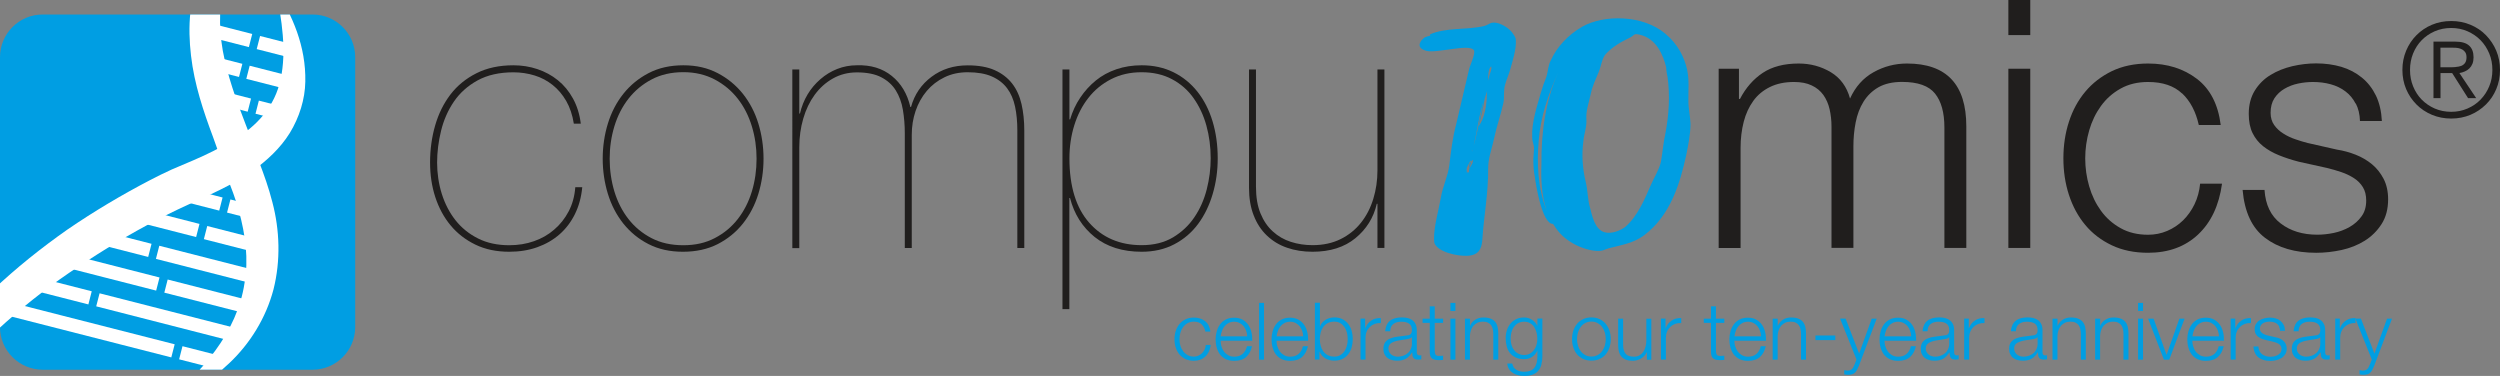 <?xml version="1.0" encoding="UTF-8"?>
<svg id="Ebene_2" data-name="Ebene 2" xmlns="http://www.w3.org/2000/svg" xmlns:xlink="http://www.w3.org/1999/xlink" viewBox="0 0 341.21 51.31">
  <rect x="0" y="0" width="341.21" height="51.31" fill="#808080" stroke="none"/>
  <defs>
    <style>
      .cls-1 {
        fill: none;
      }

      .cls-2 {
        clip-path: url(#clippath);
      }

      .cls-3 {
        fill: #fff;
      }

      .cls-4 {
        fill: #009ee2;
      }

      .cls-5 {
        fill: #009ee3;
      }

      .cls-6 {
        fill: #201e1d;
      }
    </style>
    <clipPath id="clippath">
      <rect class="cls-1" y="1.98" width="48.47" height="48.47"/>
    </clipPath>
  </defs>
  <g id="Layer_1" data-name="Layer 1">
    <g id="_10_jahre_computomics_original" data-name="10_jahre_computomics_original">
      <g>
        <g>
          <path class="cls-6" d="M78.47,29.22c-.54,1.09-1.24,2.01-2.11,2.77s-1.88,1.34-3.03,1.75-2.42,.62-3.82,.62c-1.74,0-3.28-.32-4.62-.97-1.34-.65-2.47-1.52-3.39-2.63-.92-1.11-1.61-2.39-2.09-3.86s-.71-3.04-.71-4.72c0-1.77,.23-3.45,.69-5.05,.46-1.59,1.15-3,2.08-4.22,.93-1.22,2.12-2.19,3.55-2.91,1.44-.73,3.12-1.09,5.05-1.09,1.14,0,2.23,.17,3.27,.52,1.04,.35,1.97,.85,2.8,1.52,.82,.66,1.51,1.49,2.06,2.49,.55,1,.91,2.14,1.07,3.44h-.95c-.19-1.2-.54-2.23-1.04-3.1-.5-.87-1.12-1.6-1.85-2.18-.73-.58-1.55-1.02-2.46-1.3-.92-.28-1.88-.43-2.89-.43-1.93,0-3.56,.37-4.91,1.11-1.34,.74-2.42,1.71-3.22,2.89-.81,1.19-1.39,2.51-1.75,3.98s-.54,2.92-.54,4.34,.21,2.91,.64,4.27c.43,1.36,1.05,2.56,1.87,3.6,.82,1.04,1.85,1.87,3.08,2.49,1.23,.62,2.65,.92,4.26,.92,1.2,0,2.32-.18,3.37-.55,1.04-.36,1.97-.89,2.77-1.59,.81-.69,1.46-1.52,1.97-2.49,.5-.96,.81-2.06,.9-3.29h.95c-.13,1.36-.46,2.58-1,3.67Z"/>
          <path class="cls-6" d="M82.97,16.85c.47-1.53,1.18-2.88,2.11-4.05,.93-1.17,2.08-2.11,3.44-2.82s2.94-1.07,4.74-1.07,3.33,.36,4.69,1.07c1.36,.71,2.5,1.65,3.44,2.82,.93,1.17,1.64,2.52,2.11,4.05,.47,1.53,.71,3.14,.71,4.81s-.24,3.28-.71,4.81c-.47,1.53-1.18,2.88-2.11,4.05s-2.08,2.1-3.44,2.8c-1.36,.69-2.94,1.04-4.74,1.04s-3.33-.35-4.69-1.04c-1.36-.69-2.5-1.63-3.44-2.8-.93-1.17-1.64-2.52-2.11-4.05-.47-1.53-.71-3.14-.71-4.81s.24-3.28,.71-4.81Zm.88,9.27c.43,1.42,1.07,2.68,1.92,3.77,.85,1.09,1.9,1.96,3.15,2.61,1.25,.65,2.69,.97,4.34,.97s3.04-.32,4.29-.97c1.25-.65,2.3-1.52,3.15-2.61,.85-1.09,1.49-2.35,1.92-3.77,.43-1.42,.64-2.91,.64-4.46s-.21-2.99-.64-4.41c-.43-1.42-1.07-2.68-1.92-3.77-.85-1.09-1.9-1.97-3.15-2.63s-2.68-1-4.29-1-3.09,.33-4.34,1c-1.25,.66-2.3,1.54-3.15,2.63-.85,1.09-1.49,2.35-1.92,3.77s-.64,2.89-.64,4.41,.21,3.03,.64,4.46Z"/>
          <path class="cls-6" d="M109.09,9.48v6.02h.09c.22-.95,.57-1.82,1.04-2.61,.47-.79,1.06-1.48,1.75-2.08,.69-.6,1.46-1.07,2.3-1.4,.84-.33,1.73-.5,2.68-.5,1.9-.06,3.48,.42,4.76,1.45,1.28,1.03,2.12,2.44,2.54,4.24h.09c.47-1.71,1.41-3.08,2.8-4.12,1.39-1.04,3.03-1.56,4.93-1.56,1.49,0,2.72,.22,3.7,.66,.98,.44,1.77,1.05,2.37,1.82,.6,.77,1.03,1.71,1.28,2.8,.25,1.09,.38,2.3,.38,3.63v16.02h-.95V17.82c0-1.2-.1-2.29-.31-3.27-.21-.98-.57-1.82-1.09-2.51-.52-.69-1.22-1.23-2.09-1.61-.87-.38-1.97-.57-3.29-.57-1.17,0-2.23,.23-3.17,.69-.95,.46-1.75,1.08-2.42,1.87-.66,.79-1.17,1.7-1.52,2.73-.35,1.03-.52,2.11-.52,3.25v15.45h-.95v-15.64c0-1.14-.09-2.21-.26-3.22-.17-1.01-.5-1.9-.97-2.65-.47-.76-1.14-1.36-1.99-1.8-.85-.44-1.96-.66-3.32-.66-1.2,0-2.29,.28-3.27,.83-.98,.55-1.81,1.3-2.49,2.23-.68,.93-1.2,2.01-1.56,3.25-.36,1.23-.54,2.53-.54,3.89v13.79h-.95V9.48h.95Z"/>
          <path class="cls-6" d="M145.01,42.18V9.48h.95v6.82h.09c.32-1.07,.77-2.06,1.38-2.96,.6-.9,1.31-1.68,2.13-2.35s1.76-1.18,2.82-1.54c1.06-.36,2.2-.54,3.44-.54,1.61,0,3.06,.32,4.34,.95,1.28,.63,2.37,1.52,3.27,2.65,.9,1.14,1.59,2.48,2.06,4.03,.47,1.55,.71,3.24,.71,5.07,0,1.71-.23,3.33-.69,4.88-.46,1.55-1.12,2.91-1.99,4.08s-1.95,2.09-3.25,2.77c-1.3,.68-2.78,1.02-4.46,1.02-2.59,0-4.72-.67-6.4-2.01-1.67-1.34-2.8-3.12-3.37-5.33h-.09v15.17h-.95Zm15.1-9.79c1.18-.71,2.16-1.63,2.91-2.75,.76-1.12,1.32-2.39,1.68-3.79,.36-1.41,.54-2.82,.54-4.24,0-1.58-.2-3.07-.59-4.48-.39-1.41-.98-2.65-1.75-3.74-.77-1.09-1.75-1.95-2.94-2.58-1.18-.63-2.57-.95-4.15-.95s-2.94,.32-4.17,.95c-1.23,.63-2.27,1.49-3.1,2.56-.84,1.07-1.48,2.32-1.92,3.74-.44,1.42-.66,2.92-.66,4.5,0,3.82,.9,6.75,2.7,8.79,1.8,2.04,4.19,3.06,7.16,3.06,1.67,0,3.1-.36,4.29-1.07Z"/>
          <path class="cls-6" d="M188,33.84v-6.02h-.09c-.44,1.9-1.42,3.46-2.92,4.69-1.5,1.23-3.45,1.85-5.85,1.85-1.26,0-2.42-.18-3.48-.55-1.06-.36-1.97-.92-2.75-1.66-.78-.74-1.38-1.66-1.8-2.75-.43-1.09-.64-2.35-.64-3.77V9.48h.95V25.5c0,1.42,.21,2.63,.62,3.63,.41,1,.97,1.82,1.68,2.46,.71,.65,1.53,1.12,2.46,1.42,.93,.3,1.92,.45,2.96,.45,1.45,0,2.73-.28,3.84-.83,1.11-.55,2.03-1.3,2.77-2.23,.74-.93,1.3-2.01,1.68-3.25,.38-1.23,.57-2.53,.57-3.89V9.48h.95v24.36h-.95Z"/>
          <path class="cls-6" d="M237.34,9.38v4.12h.14c.79-1.52,1.83-2.7,3.1-3.55,1.28-.85,2.92-1.28,4.91-1.28,1.61,0,3.07,.4,4.38,1.18,1.31,.79,2.19,1.99,2.63,3.6,.73-1.61,1.8-2.81,3.22-3.6,1.42-.79,2.94-1.18,4.55-1.18,5.4,0,8.1,2.86,8.1,8.58v16.59h-2.99V17.39c0-2.02-.43-3.56-1.28-4.62-.85-1.06-2.35-1.59-4.5-1.59-1.3,0-2.37,.25-3.22,.73-.85,.49-1.53,1.15-2.04,1.97-.51,.82-.86,1.76-1.07,2.82-.21,1.06-.31,2.16-.31,3.29v13.84h-2.99V17.25c0-.82-.09-1.6-.26-2.35-.17-.74-.46-1.39-.85-1.94-.4-.55-.92-.99-1.59-1.3-.66-.32-1.47-.47-2.42-.47-1.26,0-2.36,.23-3.29,.69s-1.69,1.09-2.27,1.9c-.58,.81-1.02,1.75-1.3,2.84-.28,1.09-.43,2.28-.43,3.58v13.65h-2.99V9.38h2.75Z"/>
          <path class="cls-6" d="M277.1,0V4.79h-2.99V0h2.99Zm0,9.38v24.46h-2.99V9.38h2.99Z"/>
          <path class="cls-6" d="M297.81,12.75c-1.11-1.04-2.65-1.56-4.64-1.56-1.42,0-2.67,.3-3.74,.9-1.08,.6-1.97,1.39-2.68,2.37-.71,.98-1.25,2.09-1.61,3.34-.36,1.25-.54,2.52-.54,3.82s.18,2.57,.54,3.81c.36,1.25,.9,2.36,1.61,3.34,.71,.98,1.6,1.77,2.68,2.37,1.07,.6,2.32,.9,3.74,.9,.92,0,1.78-.17,2.61-.52,.82-.35,1.55-.83,2.18-1.45,.63-.62,1.15-1.35,1.56-2.2,.41-.85,.66-1.78,.76-2.8h2.99c-.41,2.97-1.5,5.28-3.27,6.94s-4.04,2.49-6.82,2.49c-1.87,0-3.52-.34-4.95-1.02s-2.65-1.6-3.62-2.77c-.98-1.17-1.72-2.54-2.23-4.1-.51-1.56-.76-3.23-.76-5s.25-3.44,.76-5c.5-1.56,1.25-2.93,2.23-4.1,.98-1.17,2.19-2.1,3.62-2.8,1.44-.69,3.09-1.04,4.95-1.04,2.62,0,4.84,.7,6.66,2.09,1.82,1.39,2.9,3.49,3.25,6.3h-2.99c-.41-1.83-1.17-3.27-2.27-4.31Z"/>
          <path class="cls-6" d="M321.51,14.15c-.35-.68-.81-1.24-1.4-1.68-.58-.44-1.26-.77-2.01-.97-.76-.21-1.56-.31-2.42-.31-.66,0-1.33,.07-2.01,.21-.68,.14-1.3,.38-1.87,.71-.57,.33-1.03,.77-1.38,1.3-.35,.54-.52,1.2-.52,1.99,0,.66,.17,1.22,.5,1.68,.33,.46,.75,.85,1.26,1.16,.5,.32,1.06,.58,1.66,.78,.6,.21,1.15,.37,1.66,.5l3.98,.9c.85,.13,1.7,.36,2.54,.69,.84,.33,1.58,.77,2.23,1.3,.65,.54,1.18,1.2,1.59,1.99,.41,.79,.62,1.72,.62,2.8,0,1.33-.3,2.46-.9,3.39-.6,.93-1.37,1.69-2.3,2.27-.93,.58-1.98,1-3.15,1.26-1.17,.25-2.32,.38-3.46,.38-2.88,0-5.21-.68-6.99-2.04-1.79-1.36-2.8-3.54-3.06-6.54h2.99c.13,2.02,.86,3.55,2.2,4.57,1.34,1.03,3.01,1.54,5,1.54,.73,0,1.48-.08,2.25-.24,.77-.16,1.49-.43,2.16-.81,.66-.38,1.21-.86,1.63-1.45,.43-.58,.64-1.3,.64-2.16,0-.73-.15-1.33-.45-1.82-.3-.49-.7-.9-1.21-1.23-.51-.33-1.08-.61-1.73-.83-.65-.22-1.3-.41-1.97-.57l-3.84-.85c-.98-.25-1.88-.55-2.7-.88-.82-.33-1.54-.74-2.16-1.23-.62-.49-1.1-1.09-1.45-1.8-.35-.71-.52-1.59-.52-2.63,0-1.23,.28-2.29,.83-3.18,.55-.88,1.27-1.6,2.16-2.13,.88-.54,1.87-.93,2.96-1.19,1.09-.25,2.17-.38,3.25-.38,1.23,0,2.38,.16,3.44,.47,1.06,.32,1.99,.81,2.8,1.47,.81,.66,1.45,1.49,1.92,2.46,.47,.98,.74,2.13,.81,3.46h-2.99c-.03-.92-.22-1.71-.57-2.39Z"/>
          <path class="cls-6" d="M337.18,3.38c.81,.34,1.52,.81,2.11,1.42s1.07,1.31,1.41,2.12c.34,.81,.51,1.68,.51,2.62s-.17,1.82-.51,2.62c-.34,.81-.81,1.51-1.41,2.1s-1.3,1.07-2.11,1.41c-.81,.34-1.69,.51-2.63,.51s-1.82-.17-2.63-.51-1.52-.81-2.11-1.41c-.6-.6-1.07-1.3-1.41-2.1-.34-.81-.51-1.68-.51-2.62s.17-1.8,.51-2.62c.34-.81,.81-1.52,1.41-2.12,.6-.6,1.3-1.08,2.11-1.42s1.69-.51,2.63-.51,1.82,.17,2.63,.51Zm-4.88,.89c-.69,.3-1.28,.71-1.78,1.22-.5,.51-.89,1.12-1.17,1.81-.28,.69-.42,1.44-.42,2.24s.14,1.55,.42,2.24c.28,.69,.67,1.3,1.17,1.81,.5,.51,1.1,.92,1.78,1.22,.69,.3,1.44,.45,2.25,.45s1.54-.15,2.23-.45c.69-.3,1.28-.7,1.78-1.22s.9-1.12,1.18-1.81c.29-.69,.43-1.44,.43-2.24s-.14-1.55-.43-2.24c-.29-.69-.68-1.3-1.18-1.81-.5-.51-1.1-.92-1.78-1.22-.69-.3-1.43-.45-2.23-.45s-1.56,.15-2.25,.45Zm-.17,9.12V5.68h2.96c.87,0,1.51,.18,1.91,.55,.4,.36,.6,.89,.6,1.59,0,.33-.05,.63-.15,.88-.1,.25-.24,.46-.42,.64-.18,.17-.38,.31-.62,.41-.23,.1-.48,.18-.74,.22l2.29,3.42h-1.11l-2.17-3.42h-1.59v3.42h-.95Zm3.05-4.25c.28-.02,.53-.07,.74-.15s.39-.22,.52-.4c.13-.19,.2-.44,.2-.76,0-.27-.05-.5-.15-.66-.1-.17-.24-.3-.41-.4s-.37-.17-.58-.21-.44-.05-.68-.05h-1.74v2.67h1.25c.29,0,.57,0,.85-.03Z"/>
        </g>
        <g>
          <path class="cls-4" d="M164,44.26c-.25-.24-.61-.36-1.06-.36-.33,0-.61,.07-.86,.21-.25,.14-.45,.32-.61,.54-.16,.22-.29,.48-.37,.77-.08,.29-.12,.58-.12,.87s.04,.59,.12,.87c.08,.29,.21,.54,.37,.76,.16,.22,.37,.4,.61,.54,.25,.14,.53,.21,.86,.21,.21,0,.41-.04,.6-.12,.19-.08,.35-.19,.5-.33s.26-.31,.36-.5,.15-.41,.17-.64h.68c-.09,.68-.34,1.21-.75,1.59-.41,.38-.93,.57-1.56,.57-.43,0-.8-.08-1.13-.23-.33-.16-.61-.37-.83-.63-.22-.27-.39-.58-.51-.94-.12-.36-.17-.74-.17-1.14s.06-.79,.17-1.14c.12-.36,.29-.67,.51-.94,.22-.27,.5-.48,.83-.64,.33-.16,.71-.24,1.13-.24,.6,0,1.11,.16,1.52,.48,.42,.32,.66,.8,.74,1.44h-.68c-.09-.42-.27-.75-.52-.99Z"/>
          <path class="cls-4" d="M166.7,47.24c.07,.26,.18,.5,.33,.71,.15,.21,.34,.38,.58,.52,.23,.14,.51,.21,.83,.21,.5,0,.89-.13,1.17-.39,.28-.26,.48-.61,.59-1.04h.68c-.14,.64-.41,1.13-.8,1.48s-.93,.52-1.64,.52c-.44,0-.82-.08-1.14-.23-.32-.16-.58-.37-.79-.64-.2-.27-.35-.59-.45-.94s-.15-.74-.15-1.13c0-.37,.05-.73,.15-1.08,.1-.35,.25-.67,.45-.95,.2-.28,.46-.5,.79-.67,.32-.17,.7-.25,1.14-.25s.83,.09,1.15,.27c.32,.18,.58,.42,.78,.71,.2,.29,.34,.63,.43,1.01,.09,.38,.12,.76,.11,1.16h-4.31c0,.25,.03,.5,.1,.76Zm3.38-2.09c-.08-.24-.2-.45-.35-.63-.15-.18-.34-.33-.55-.44-.22-.11-.46-.17-.74-.17s-.53,.06-.75,.17-.4,.26-.55,.44c-.15,.18-.27,.4-.36,.64-.09,.24-.15,.49-.18,.74h3.62c0-.26-.05-.51-.14-.75Z"/>
          <path class="cls-4" d="M172.52,41.34v7.75h-.68v-7.75h.68Z"/>
          <path class="cls-4" d="M174.34,47.24c.07,.26,.18,.5,.33,.71,.15,.21,.34,.38,.58,.52,.23,.14,.51,.21,.83,.21,.5,0,.89-.13,1.17-.39,.28-.26,.48-.61,.58-1.04h.68c-.14,.64-.41,1.13-.8,1.48s-.93,.52-1.64,.52c-.44,0-.82-.08-1.14-.23-.32-.16-.58-.37-.79-.64-.2-.27-.35-.59-.45-.94s-.15-.74-.15-1.13c0-.37,.05-.73,.15-1.08,.1-.35,.25-.67,.45-.95,.2-.28,.46-.5,.79-.67,.32-.17,.7-.25,1.14-.25s.83,.09,1.15,.27c.32,.18,.58,.42,.78,.71,.2,.29,.34,.63,.43,1.01,.09,.38,.12,.76,.11,1.16h-4.31c0,.25,.03,.5,.1,.76Zm3.38-2.09c-.08-.24-.2-.45-.35-.63-.15-.18-.34-.33-.55-.44s-.46-.17-.74-.17-.53,.06-.75,.17c-.22,.11-.4,.26-.55,.44-.15,.18-.27,.4-.36,.64-.09,.24-.15,.49-.18,.74h3.62c0-.26-.05-.51-.14-.75Z"/>
          <path class="cls-4" d="M180.15,41.34v3.21h.02c.07-.2,.17-.38,.31-.53s.29-.28,.46-.39c.17-.1,.36-.18,.56-.23,.2-.05,.41-.08,.61-.08,.43,0,.8,.08,1.11,.24,.31,.16,.58,.37,.79,.65,.21,.27,.37,.59,.47,.94,.1,.36,.15,.74,.15,1.13s-.05,.78-.15,1.13c-.1,.36-.26,.67-.47,.94-.21,.27-.47,.48-.79,.64-.32,.16-.69,.23-1.11,.23-.46,0-.86-.1-1.22-.31-.36-.21-.62-.51-.78-.9h-.02v1.06h-.63v-7.75h.68Zm3.69,4.08c-.07-.29-.18-.54-.33-.76-.15-.22-.34-.41-.57-.55s-.51-.21-.83-.21c-.36,0-.67,.07-.92,.21-.25,.14-.45,.32-.61,.55s-.27,.48-.34,.76c-.07,.29-.1,.57-.1,.86s.03,.58,.1,.86c.07,.29,.18,.54,.34,.77s.36,.41,.61,.55c.25,.14,.56,.21,.92,.21,.33,0,.6-.07,.83-.21,.23-.14,.42-.32,.57-.55,.15-.22,.26-.48,.33-.77,.07-.29,.1-.57,.1-.86s-.03-.58-.1-.86Z"/>
          <path class="cls-4" d="M186.32,43.49v1.31h.02c.17-.46,.44-.81,.81-1.05,.36-.25,.8-.36,1.31-.34v.68c-.31-.01-.59,.03-.85,.12-.25,.1-.47,.24-.66,.42-.18,.18-.33,.4-.43,.65-.1,.25-.15,.52-.15,.82v2.98h-.68v-5.6h.63Z"/>
          <path class="cls-4" d="M189.25,44.36c.12-.24,.27-.43,.47-.59s.43-.26,.7-.34c.27-.07,.56-.11,.89-.11,.25,0,.49,.02,.74,.07,.25,.05,.47,.14,.66,.27,.2,.13,.35,.31,.48,.55s.18,.54,.18,.92v2.97c0,.27,.13,.41,.4,.41,.08,0,.15-.01,.22-.04v.57c-.08,.01-.15,.03-.21,.03-.06,0-.14,.01-.23,.01-.17,0-.31-.02-.42-.07-.1-.05-.19-.11-.24-.2-.06-.09-.1-.19-.11-.31-.02-.12-.03-.25-.03-.4h-.02c-.12,.18-.25,.34-.38,.48-.13,.14-.27,.26-.42,.35-.16,.09-.33,.17-.53,.22-.2,.05-.44,.08-.71,.08-.26,0-.5-.03-.73-.09-.23-.06-.43-.16-.6-.29-.17-.13-.3-.3-.4-.51s-.15-.45-.15-.73c0-.39,.09-.7,.26-.92,.17-.22,.4-.39,.69-.5,.29-.12,.61-.2,.97-.24,.36-.05,.72-.09,1.09-.14,.15-.01,.27-.03,.38-.05,.11-.02,.2-.06,.27-.11s.13-.13,.17-.22c.04-.09,.06-.22,.06-.37,0-.23-.04-.42-.11-.57-.08-.15-.18-.27-.32-.35s-.29-.15-.47-.18c-.18-.03-.37-.05-.57-.05-.43,0-.79,.1-1.06,.31-.28,.21-.42,.54-.43,.99h-.68c.02-.33,.09-.61,.21-.85Zm3.42,1.67c-.04,.08-.13,.14-.25,.17-.12,.04-.23,.06-.33,.08-.29,.05-.59,.1-.89,.14-.31,.04-.59,.1-.84,.18s-.46,.19-.62,.34c-.16,.15-.24,.36-.24,.63,0,.17,.03,.33,.1,.46,.07,.13,.16,.25,.28,.35s.25,.17,.4,.22c.15,.05,.31,.08,.47,.08,.26,0,.51-.04,.75-.12,.24-.08,.45-.2,.62-.35,.18-.15,.32-.34,.42-.55,.1-.22,.16-.46,.16-.74v-.89h-.02Z"/>
          <path class="cls-4" d="M196.96,43.49v.58h-1.14v3.77c0,.22,.03,.4,.09,.53s.21,.2,.46,.21c.2,0,.39-.01,.59-.03v.58c-.1,0-.2,0-.3,.01-.1,0-.2,.01-.3,.01-.46,0-.77-.09-.96-.27s-.27-.5-.26-.98v-3.83h-.98v-.58h.98v-1.68h.68v1.68h1.14Z"/>
          <path class="cls-4" d="M198.64,41.34v1.1h-.68v-1.1h.68Zm0,2.15v5.6h-.68v-5.6h.68Z"/>
          <path class="cls-4" d="M200.63,43.49v.97h.02c.13-.34,.36-.61,.69-.82,.33-.21,.7-.31,1.1-.31s.72,.05,.98,.15c.26,.1,.47,.24,.63,.43,.16,.18,.27,.41,.34,.68,.06,.27,.1,.57,.1,.9v3.6h-.68v-3.49c0-.24-.02-.46-.07-.67-.04-.21-.12-.39-.23-.54s-.25-.27-.44-.36-.41-.13-.69-.13-.52,.05-.73,.15c-.21,.1-.39,.23-.54,.4-.15,.17-.26,.37-.35,.61-.08,.23-.13,.49-.14,.76v3.27h-.68v-5.6h.68Z"/>
          <path class="cls-4" d="M210.38,49.75c-.09,.33-.23,.61-.43,.85s-.45,.41-.76,.53c-.31,.12-.7,.18-1.16,.18-.28,0-.56-.03-.82-.1-.27-.06-.51-.17-.72-.3-.21-.14-.39-.31-.53-.53-.14-.21-.22-.47-.24-.76h.68c.04,.21,.11,.38,.21,.53s.23,.25,.38,.34,.31,.15,.49,.19c.18,.04,.37,.06,.55,.06,.64,0,1.1-.18,1.38-.54,.28-.36,.42-.88,.42-1.56v-.76h-.02c-.16,.35-.39,.63-.7,.83-.31,.21-.67,.31-1.08,.31-.45,0-.83-.07-1.15-.22-.32-.15-.58-.35-.79-.61s-.36-.57-.45-.92-.14-.73-.14-1.12,.06-.75,.17-1.09c.11-.34,.27-.64,.49-.9,.21-.26,.48-.46,.79-.61,.31-.15,.67-.22,1.08-.22,.21,0,.41,.03,.59,.09,.18,.06,.35,.14,.5,.24,.15,.1,.29,.23,.41,.36,.12,.14,.21,.28,.28,.43h.02v-.97h.68v5.14c0,.41-.05,.78-.14,1.12Zm-1.57-1.49c.22-.13,.41-.29,.56-.5,.15-.21,.27-.44,.34-.71,.08-.27,.11-.54,.11-.82s-.03-.55-.1-.82c-.07-.27-.17-.52-.31-.75-.14-.22-.33-.4-.56-.54-.23-.14-.5-.21-.83-.21s-.6,.07-.83,.2c-.23,.13-.42,.31-.58,.53-.15,.22-.26,.46-.33,.74s-.1,.56-.1,.85,.04,.56,.11,.82c.07,.27,.18,.5,.34,.71,.15,.21,.34,.37,.58,.5,.23,.13,.51,.19,.82,.19,.3,0,.56-.06,.78-.19Z"/>
          <path class="cls-4" d="M218.33,43.56c.33,.16,.61,.37,.83,.64,.22,.27,.39,.58,.51,.94,.12,.36,.17,.74,.17,1.14s-.06,.79-.17,1.14c-.12,.36-.29,.67-.51,.94-.22,.27-.5,.48-.83,.63-.33,.16-.71,.23-1.13,.23s-.8-.08-1.13-.23c-.33-.16-.61-.37-.83-.63-.22-.27-.39-.58-.51-.94-.12-.36-.17-.74-.17-1.14s.06-.79,.17-1.14c.12-.36,.29-.67,.51-.94,.22-.27,.5-.48,.83-.64s.71-.24,1.13-.24,.8,.08,1.13,.24Zm-1.99,.54c-.25,.14-.45,.32-.61,.54-.16,.22-.29,.48-.37,.77s-.12,.58-.12,.87,.04,.59,.12,.87,.21,.54,.37,.76,.37,.4,.61,.54c.25,.14,.53,.21,.86,.21s.61-.07,.86-.21c.25-.14,.45-.32,.61-.54,.16-.22,.29-.48,.37-.76s.12-.58,.12-.87-.04-.59-.12-.87-.21-.54-.37-.77c-.16-.22-.37-.4-.61-.54-.25-.14-.53-.21-.86-.21s-.61,.07-.86,.21Z"/>
          <path class="cls-4" d="M224.77,49.09v-1.01h-.02c-.18,.38-.44,.66-.79,.86s-.73,.3-1.14,.3c-.35,0-.66-.05-.91-.15-.25-.1-.45-.24-.61-.42-.16-.18-.27-.4-.34-.66-.07-.26-.11-.56-.11-.89v-3.63h.68v3.65c.01,.51,.13,.89,.35,1.15s.6,.39,1.14,.39c.3,0,.55-.06,.76-.19,.21-.13,.38-.29,.52-.5,.14-.21,.24-.45,.3-.72,.07-.27,.1-.55,.1-.83v-2.94h.68v5.6h-.63Z"/>
          <path class="cls-4" d="M227.32,43.49v1.31h.02c.17-.46,.44-.81,.81-1.05,.36-.25,.8-.36,1.31-.34v.68c-.31-.01-.59,.03-.85,.12-.25,.1-.47,.24-.66,.42-.18,.18-.33,.4-.43,.65-.1,.25-.15,.52-.15,.82v2.98h-.68v-5.6h.63Z"/>
          <path class="cls-4" d="M235.34,43.49v.58h-1.14v3.77c0,.22,.03,.4,.09,.53s.21,.2,.46,.21c.2,0,.39-.01,.59-.03v.58c-.1,0-.2,0-.3,.01-.1,0-.2,.01-.3,.01-.46,0-.77-.09-.96-.27s-.27-.5-.26-.98v-3.83h-.98v-.58h.98v-1.68h.68v1.68h1.14Z"/>
          <path class="cls-4" d="M236.83,47.24c.07,.26,.18,.5,.33,.71,.15,.21,.34,.38,.58,.52,.23,.14,.51,.21,.83,.21,.5,0,.89-.13,1.17-.39,.28-.26,.48-.61,.58-1.04h.68c-.14,.64-.41,1.13-.8,1.48s-.93,.52-1.64,.52c-.44,0-.82-.08-1.14-.23-.32-.16-.58-.37-.79-.64-.2-.27-.35-.59-.45-.94s-.15-.74-.15-1.13c0-.37,.05-.73,.15-1.08,.1-.35,.25-.67,.45-.95,.2-.28,.46-.5,.79-.67,.32-.17,.7-.25,1.14-.25s.83,.09,1.15,.27c.32,.18,.58,.42,.78,.71,.2,.29,.34,.63,.43,1.01,.09,.38,.12,.76,.11,1.16h-4.31c0,.25,.03,.5,.1,.76Zm3.38-2.09c-.08-.24-.2-.45-.35-.63-.15-.18-.34-.33-.55-.44s-.46-.17-.74-.17-.53,.06-.75,.17c-.22,.11-.4,.26-.55,.44-.15,.18-.27,.4-.36,.64-.09,.24-.15,.49-.18,.74h3.62c0-.26-.05-.51-.14-.75Z"/>
          <path class="cls-4" d="M242.63,43.49v.97h.02c.13-.34,.36-.61,.69-.82,.33-.21,.7-.31,1.1-.31s.72,.05,.98,.15c.26,.1,.47,.24,.63,.43,.16,.18,.27,.41,.34,.68,.06,.27,.1,.57,.1,.9v3.6h-.68v-3.49c0-.24-.02-.46-.07-.67-.04-.21-.12-.39-.23-.54s-.25-.27-.44-.36-.41-.13-.69-.13-.52,.05-.73,.15c-.21,.1-.39,.23-.54,.4-.15,.17-.26,.37-.35,.61-.08,.23-.13,.49-.14,.76v3.27h-.68v-5.6h.68Z"/>
          <path class="cls-4" d="M247.78,45.79h2.71v.63h-2.71v-.63Z"/>
          <path class="cls-4" d="M251.9,43.49l1.84,4.77,1.72-4.77h.68l-2.43,6.44c-.1,.24-.2,.44-.28,.59-.09,.16-.18,.28-.29,.37-.1,.09-.23,.16-.37,.2-.14,.04-.32,.06-.54,.06-.14,0-.24-.01-.32-.02-.08,0-.14-.02-.2-.04v-.57c.08,.01,.16,.03,.23,.04,.08,.01,.15,.02,.23,.02,.15,0,.28-.02,.38-.07,.1-.04,.18-.1,.25-.18,.07-.08,.13-.17,.18-.28,.05-.11,.1-.23,.16-.36l.24-.63-2.24-5.58h.73Z"/>
          <path class="cls-4" d="M257.32,47.24c.07,.26,.18,.5,.33,.71,.15,.21,.34,.38,.58,.52,.23,.14,.51,.21,.83,.21,.5,0,.89-.13,1.17-.39,.28-.26,.48-.61,.58-1.04h.68c-.14,.64-.41,1.13-.8,1.48s-.93,.52-1.64,.52c-.44,0-.82-.08-1.14-.23-.32-.16-.58-.37-.79-.64-.2-.27-.35-.59-.45-.94s-.15-.74-.15-1.13c0-.37,.05-.73,.15-1.08,.1-.35,.25-.67,.45-.95,.2-.28,.46-.5,.79-.67,.32-.17,.7-.25,1.14-.25s.83,.09,1.15,.27c.32,.18,.58,.42,.78,.71,.2,.29,.34,.63,.43,1.01,.09,.38,.12,.76,.11,1.16h-4.31c0,.25,.03,.5,.1,.76Zm3.38-2.09c-.08-.24-.2-.45-.35-.63-.15-.18-.34-.33-.55-.44s-.46-.17-.74-.17-.53,.06-.75,.17c-.22,.11-.4,.26-.55,.44-.15,.18-.27,.4-.36,.64-.09,.24-.15,.49-.18,.74h3.62c0-.26-.05-.51-.14-.75Z"/>
          <path class="cls-4" d="M262.59,44.36c.12-.24,.27-.43,.47-.59s.43-.26,.7-.34c.27-.07,.56-.11,.89-.11,.25,0,.49,.02,.74,.07,.25,.05,.47,.14,.66,.27,.2,.13,.35,.31,.48,.55s.18,.54,.18,.92v2.97c0,.27,.13,.41,.4,.41,.08,0,.15-.01,.22-.04v.57c-.08,.01-.15,.03-.21,.03-.06,0-.14,.01-.23,.01-.17,0-.31-.02-.42-.07-.1-.05-.19-.11-.24-.2-.06-.09-.1-.19-.11-.31-.02-.12-.03-.25-.03-.4h-.02c-.12,.18-.25,.34-.38,.48-.13,.14-.27,.26-.42,.35-.16,.09-.33,.17-.53,.22-.2,.05-.44,.08-.71,.08-.26,0-.5-.03-.73-.09-.23-.06-.43-.16-.6-.29-.17-.13-.3-.3-.4-.51s-.15-.45-.15-.73c0-.39,.09-.7,.26-.92,.17-.22,.4-.39,.69-.5,.29-.12,.61-.2,.97-.24,.36-.05,.72-.09,1.09-.14,.15-.01,.27-.03,.38-.05,.11-.02,.2-.06,.27-.11s.13-.13,.17-.22c.04-.09,.06-.22,.06-.37,0-.23-.04-.42-.11-.57-.08-.15-.18-.27-.32-.35s-.29-.15-.47-.18c-.18-.03-.37-.05-.57-.05-.43,0-.79,.1-1.06,.31-.28,.21-.42,.54-.43,.99h-.68c.02-.33,.09-.61,.21-.85Zm3.42,1.67c-.04,.08-.13,.14-.25,.17-.12,.04-.23,.06-.33,.08-.29,.05-.59,.1-.89,.14-.31,.04-.59,.1-.84,.18s-.46,.19-.62,.34c-.16,.15-.24,.36-.24,.63,0,.17,.03,.33,.1,.46,.07,.13,.16,.25,.28,.35s.25,.17,.4,.22c.15,.05,.31,.08,.47,.08,.26,0,.51-.04,.75-.12,.24-.08,.45-.2,.62-.35,.18-.15,.32-.34,.42-.55,.1-.22,.16-.46,.16-.74v-.89h-.02Z"/>
          <path class="cls-4" d="M268.71,43.49v1.31h.02c.17-.46,.44-.81,.81-1.05,.36-.25,.8-.36,1.31-.34v.68c-.31-.01-.59,.03-.85,.12-.25,.1-.47,.24-.66,.42-.18,.18-.33,.4-.43,.65-.1,.25-.15,.52-.15,.82v2.98h-.68v-5.6h.63Z"/>
          <path class="cls-4" d="M274.65,44.36c.12-.24,.27-.43,.47-.59s.43-.26,.7-.34c.27-.07,.56-.11,.89-.11,.25,0,.49,.02,.74,.07,.25,.05,.47,.14,.66,.27,.2,.13,.35,.31,.48,.55s.18,.54,.18,.92v2.97c0,.27,.13,.41,.4,.41,.08,0,.15-.01,.22-.04v.57c-.08,.01-.15,.03-.21,.03-.06,0-.14,.01-.23,.01-.17,0-.31-.02-.42-.07-.1-.05-.19-.11-.24-.2-.06-.09-.1-.19-.11-.31-.02-.12-.03-.25-.03-.4h-.02c-.12,.18-.25,.34-.38,.48-.13,.14-.27,.26-.42,.35-.16,.09-.33,.17-.53,.22-.2,.05-.44,.08-.71,.08-.26,0-.5-.03-.73-.09-.23-.06-.43-.16-.6-.29-.17-.13-.3-.3-.4-.51s-.15-.45-.15-.73c0-.39,.09-.7,.26-.92,.17-.22,.4-.39,.69-.5,.29-.12,.61-.2,.97-.24,.36-.05,.72-.09,1.09-.14,.15-.01,.27-.03,.38-.05,.11-.02,.2-.06,.27-.11s.13-.13,.17-.22c.04-.09,.06-.22,.06-.37,0-.23-.04-.42-.11-.57-.08-.15-.18-.27-.32-.35s-.29-.15-.47-.18c-.18-.03-.37-.05-.57-.05-.43,0-.79,.1-1.06,.31-.28,.21-.42,.54-.43,.99h-.68c.02-.33,.09-.61,.21-.85Zm3.42,1.67c-.04,.08-.13,.14-.25,.17-.12,.04-.23,.06-.33,.08-.29,.05-.59,.1-.89,.14-.31,.04-.59,.1-.84,.18s-.46,.19-.62,.34c-.16,.15-.24,.36-.24,.63,0,.17,.03,.33,.1,.46,.07,.13,.16,.25,.28,.35s.25,.17,.4,.22c.15,.05,.31,.08,.47,.08,.26,0,.51-.04,.75-.12,.24-.08,.45-.2,.62-.35,.18-.15,.32-.34,.42-.55,.1-.22,.16-.46,.16-.74v-.89h-.02Z"/>
          <path class="cls-4" d="M280.82,43.49v.97h.02c.13-.34,.36-.61,.69-.82,.33-.21,.7-.31,1.1-.31s.72,.05,.98,.15c.26,.1,.47,.24,.63,.43,.16,.18,.27,.41,.34,.68,.06,.27,.1,.57,.1,.9v3.6h-.68v-3.49c0-.24-.02-.46-.07-.67-.04-.21-.12-.39-.23-.54s-.25-.27-.44-.36-.41-.13-.69-.13-.52,.05-.73,.15c-.21,.1-.39,.23-.54,.4-.15,.17-.26,.37-.35,.61-.08,.23-.13,.49-.14,.76v3.27h-.68v-5.6h.68Z"/>
          <path class="cls-4" d="M286.64,43.49v.97h.02c.13-.34,.36-.61,.69-.82,.33-.21,.7-.31,1.1-.31s.72,.05,.98,.15c.26,.1,.47,.24,.63,.43,.16,.18,.27,.41,.34,.68,.06,.27,.1,.57,.1,.9v3.6h-.68v-3.49c0-.24-.02-.46-.07-.67-.04-.21-.12-.39-.23-.54s-.25-.27-.44-.36-.41-.13-.69-.13-.52,.05-.73,.15c-.21,.1-.39,.23-.54,.4-.15,.17-.26,.37-.35,.61-.08,.23-.13,.49-.14,.76v3.27h-.68v-5.6h.68Z"/>
          <path class="cls-4" d="M292.49,41.34v1.1h-.68v-1.1h.68Zm0,2.15v5.6h-.68v-5.6h.68Z"/>
          <path class="cls-4" d="M293.93,43.49l1.76,4.91h.02l1.74-4.91h.71l-2.09,5.6h-.73l-2.16-5.6h.76Z"/>
          <path class="cls-4" d="M299.33,47.24c.07,.26,.18,.5,.33,.71,.15,.21,.34,.38,.58,.52,.23,.14,.51,.21,.83,.21,.5,0,.89-.13,1.17-.39,.28-.26,.48-.61,.58-1.04h.68c-.14,.64-.41,1.13-.8,1.48s-.93,.52-1.64,.52c-.44,0-.82-.08-1.14-.23-.32-.16-.58-.37-.79-.64-.2-.27-.35-.59-.45-.94s-.15-.74-.15-1.13c0-.37,.05-.73,.15-1.08,.1-.35,.25-.67,.45-.95,.2-.28,.46-.5,.79-.67,.32-.17,.7-.25,1.14-.25s.83,.09,1.15,.27c.32,.18,.58,.42,.78,.71,.2,.29,.34,.63,.43,1.01,.09,.38,.12,.76,.11,1.16h-4.31c0,.25,.03,.5,.1,.76Zm3.38-2.09c-.08-.24-.2-.45-.35-.63-.15-.18-.34-.33-.55-.44s-.46-.17-.74-.17-.53,.06-.75,.17c-.22,.11-.4,.26-.55,.44-.15,.18-.27,.4-.36,.64-.09,.24-.15,.49-.18,.74h3.62c0-.26-.05-.51-.14-.75Z"/>
          <path class="cls-4" d="M305.08,43.49v1.31h.02c.17-.46,.44-.81,.81-1.05,.36-.25,.8-.36,1.31-.34v.68c-.31-.01-.59,.03-.85,.12-.25,.1-.47,.24-.66,.42-.18,.18-.33,.4-.43,.65-.1,.25-.15,.52-.15,.82v2.98h-.68v-5.6h.63Z"/>
          <path class="cls-4" d="M311.09,44.58c-.08-.16-.19-.28-.32-.39-.13-.1-.29-.18-.46-.22s-.36-.07-.55-.07c-.15,0-.31,.02-.46,.05-.16,.03-.3,.09-.43,.16-.13,.08-.23,.18-.31,.3-.08,.12-.12,.27-.12,.46,0,.15,.04,.28,.11,.38,.08,.1,.17,.19,.29,.27,.12,.07,.24,.13,.38,.18,.14,.05,.26,.09,.38,.11l.91,.21c.2,.03,.39,.08,.58,.16,.19,.08,.36,.18,.51,.3s.27,.27,.36,.46,.14,.39,.14,.64c0,.3-.07,.56-.21,.78-.14,.21-.31,.39-.53,.52-.21,.13-.45,.23-.72,.29-.27,.06-.53,.09-.79,.09-.66,0-1.19-.16-1.6-.47-.41-.31-.64-.81-.7-1.5h.68c.03,.46,.2,.81,.5,1.05,.31,.23,.69,.35,1.14,.35,.17,0,.34-.02,.51-.05,.18-.04,.34-.1,.49-.18,.15-.09,.28-.2,.37-.33,.1-.13,.15-.3,.15-.49,0-.17-.03-.31-.1-.42-.07-.11-.16-.21-.28-.28-.12-.08-.25-.14-.4-.19-.15-.05-.3-.09-.45-.13l-.88-.2c-.22-.06-.43-.12-.62-.2-.19-.08-.35-.17-.49-.28-.14-.11-.25-.25-.33-.41-.08-.16-.12-.36-.12-.6,0-.28,.06-.52,.19-.73,.13-.2,.29-.37,.49-.49s.43-.21,.68-.27c.25-.06,.5-.09,.74-.09,.28,0,.54,.04,.79,.11,.24,.07,.46,.18,.64,.34s.33,.34,.44,.56,.17,.49,.18,.79h-.68c0-.21-.05-.39-.13-.55Z"/>
          <path class="cls-4" d="M313.23,44.36c.12-.24,.27-.43,.47-.59s.43-.26,.7-.34c.27-.07,.56-.11,.89-.11,.25,0,.49,.02,.74,.07,.25,.05,.47,.14,.66,.27,.2,.13,.35,.31,.48,.55s.18,.54,.18,.92v2.97c0,.27,.13,.41,.4,.41,.08,0,.15-.01,.22-.04v.57c-.08,.01-.15,.03-.21,.03-.06,0-.14,.01-.23,.01-.17,0-.31-.02-.42-.07-.1-.05-.19-.11-.24-.2-.06-.09-.1-.19-.11-.31-.02-.12-.03-.25-.03-.4h-.02c-.12,.18-.25,.34-.38,.48-.13,.14-.27,.26-.42,.35-.16,.09-.33,.17-.53,.22-.2,.05-.44,.08-.71,.08-.26,0-.5-.03-.73-.09-.23-.06-.43-.16-.6-.29-.17-.13-.3-.3-.4-.51s-.15-.45-.15-.73c0-.39,.09-.7,.26-.92,.17-.22,.4-.39,.69-.5,.29-.12,.61-.2,.97-.24,.36-.05,.72-.09,1.09-.14,.15-.01,.27-.03,.38-.05,.11-.02,.2-.06,.27-.11s.13-.13,.17-.22c.04-.09,.06-.22,.06-.37,0-.23-.04-.42-.11-.57-.08-.15-.18-.27-.32-.35s-.29-.15-.47-.18c-.18-.03-.37-.05-.57-.05-.43,0-.79,.1-1.06,.31-.28,.21-.42,.54-.43,.99h-.68c.02-.33,.09-.61,.21-.85Zm3.42,1.67c-.04,.08-.13,.14-.25,.17-.12,.04-.23,.06-.33,.08-.29,.05-.59,.1-.89,.14-.31,.04-.59,.1-.84,.18s-.46,.19-.62,.34c-.16,.15-.24,.36-.24,.63,0,.17,.03,.33,.1,.46,.07,.13,.16,.25,.28,.35s.25,.17,.4,.22c.15,.05,.31,.08,.47,.08,.26,0,.51-.04,.75-.12,.24-.08,.45-.2,.62-.35,.18-.15,.32-.34,.42-.55,.1-.22,.16-.46,.16-.74v-.89h-.02Z"/>
          <path class="cls-4" d="M319.35,43.49v1.31h.02c.17-.46,.44-.81,.81-1.05,.36-.25,.8-.36,1.31-.34v.68c-.31-.01-.59,.03-.85,.12-.25,.1-.47,.24-.66,.42-.18,.18-.33,.4-.43,.65-.1,.25-.15,.52-.15,.82v2.98h-.68v-5.6h.63Z"/>
          <path class="cls-4" d="M322.23,43.49l1.84,4.77,1.72-4.77h.68l-2.43,6.44c-.1,.24-.2,.44-.28,.59-.09,.16-.18,.28-.29,.37-.1,.09-.23,.16-.37,.2-.14,.04-.32,.06-.54,.06-.14,0-.24-.01-.32-.02-.08,0-.14-.02-.2-.04v-.57c.08,.01,.16,.03,.23,.04,.08,.01,.15,.02,.23,.02,.15,0,.28-.02,.38-.07,.1-.04,.18-.1,.25-.18,.07-.08,.13-.17,.18-.28,.05-.11,.1-.23,.16-.36l.24-.63-2.24-5.58h.73Z"/>
        </g>
        <g id="Bildzeichen">
          <g>
            <path class="cls-5" d="M5.82,1.98H42.66c3.21,0,5.82,2.61,5.82,5.82V44.64c0,3.21-2.61,5.82-5.82,5.82H5.82C2.61,50.45,0,47.85,0,44.64V7.8C0,4.59,2.61,1.98,5.82,1.98Z"/>
            <g class="cls-2">
              <path class="cls-3" d="M37.6-1.49c2.33,3.62,4.17,7.83,4.07,12.64-.04,2.39-.81,4.86-2.11,6.99-1.32,2.13-3.17,3.8-5.07,5.17-1.9,1.39-3.96,2.37-5.94,3.31-2.04,.95-3.81,1.71-5.69,2.66-3.71,1.86-7.34,3.96-10.82,6.24-3.51,2.24-6.88,4.69-10.01,7.4-3.16,2.67-6.09,5.61-8.59,8.87-2.53,3.24-4.56,6.85-5.83,10.77-1.24,3.93-1.64,8.18-1.05,12.44-1.41-4.05-1.8-8.57-.98-12.93,.76-4.39,2.62-8.54,4.97-12.29,2.39-3.75,5.31-7.11,8.46-10.18,3.2-3.03,6.63-5.77,10.21-8.28,3.61-2.47,7.36-4.7,11.25-6.73,.98-.5,1.95-1,2.98-1.46l2.96-1.26c1.91-.81,3.69-1.73,5.36-2.69,3.32-1.96,5.76-4.66,6.54-8.42,.81-3.75,.18-8.03-.69-12.25"/>
              <path class="cls-3" d="M46.13-16.6c-3.32,1.6-6.52,3.38-9.25,5.64-2.74,2.22-4.85,5.01-5.95,8.09-1.08,3.1-1.1,6.47-.52,9.81,.63,3.35,1.79,6.64,3.11,10.02,.33,.85,.67,1.71,1,2.64,.16,.43,.34,1.02,.46,1.42l.39,1.09c.65,1.71,1.32,3.57,1.8,5.47,1.01,3.8,1.15,7.98,.16,11.91-1.03,3.93-3.23,7.43-6.03,10.07-2.8,2.66-6.06,4.63-9.51,6,2.84-2.38,5.52-4.85,7.58-7.69,2.07-2.82,3.52-5.96,4-9.22,.58-3.26,.13-6.59-.76-9.85-.45-1.65-1.06-3.23-1.75-4.93-.17-.45-.35-.84-.54-1.49-.13-.48-.22-.77-.36-1.2l-.9-2.52c-1.29-3.45-2.54-7.14-2.99-11.06-.23-1.95-.3-3.96-.08-5.97,.25-2,.78-4,1.64-5.84,1.7-3.72,4.72-6.59,7.99-8.52,3.3-1.94,6.88-3.15,10.5-3.85"/>
              <rect class="cls-3" x="29.83" y="1.09" width="1.85" height="7.11" transform="translate(18.64 33.3) rotate(-75.67)"/>
              <rect class="cls-3" x="36.67" y="4" width="1.85" height="4.81" transform="translate(22.08 41.24) rotate(-75.66)"/>
              <rect class="cls-3" x="29.58" y="6.58" width="1.85" height="4.85" transform="translate(14.22 36.33) rotate(-75.66)"/>
              <rect class="cls-3" x="36.38" y="7.18" width="1.85" height="7.14" transform="translate(17.65 44.23) rotate(-75.66)"/>
              <rect class="cls-3" x="30.15" y="10.53" width="1.85" height="6.13" transform="translate(10.21 40.34) rotate(-75.69)"/>
              <rect class="cls-3" x="36.51" y="12.82" width="1.85" height="4.81" transform="translate(13.42 47.73) rotate(-75.68)"/>
              <rect class="cls-3" x="25.78" y="23.41" width="1.85" height="7.11" transform="translate(-6.03 46.17) rotate(-75.67)"/>
              <rect class="cls-3" x="32.62" y="26.31" width="1.85" height="4.81" transform="translate(-2.59 54.09) rotate(-75.64)"/>
              <rect class="cls-3" x="22.62" y="27.03" width="1.85" height="7.12" transform="translate(-11.92 45.81) rotate(-75.66)"/>
              <rect class="cls-3" x="31.01" y="28.72" width="1.85" height="8.02" transform="translate(-7.68 55.57) rotate(-75.66)"/>
              <rect class="cls-3" x="16.08" y="29.73" width="1.85" height="7.12" transform="translate(-19.46 41.52) rotate(-75.66)"/>
              <rect class="cls-3" x="27.06" y="29.42" width="1.85" height="13.35" transform="translate(-13.92 54.27) rotate(-75.67)"/>
              <rect class="cls-3" x="14.86" y="31.36" width="1.85" height="11.88" transform="translate(-24.26 43.35) rotate(-75.66)"/>
              <rect class="cls-3" x="27.19" y="34.81" width="1.85" height="11.28" transform="translate(-18.03 57.67) rotate(-75.67)"/>
              <rect class="cls-3" x="7.92" y="36.21" width="1.85" height="7.11" transform="translate(-31.87 38.5) rotate(-75.67)"/>
              <polygon class="cls-3" points="31.68 46.56 13.13 41.81 13.59 40.03 32.14 44.77 31.68 46.56"/>
              <polygon class="cls-3" points="23.38 48.78 1.06 43.08 1.51 41.29 23.84 46.99 23.38 48.78"/>
              <rect class="cls-3" x="26.09" y="46.35" width="1.85" height="4.81" transform="translate(-26.92 62.84) rotate(-75.66)"/>
            </g>
          </g>
        </g>
      </g>
      <g>
        <path class="cls-4" d="M206.89,5.45c.08,1.29-.46,2.88-.78,4.07-.18,.65-.48,1.29-.66,1.94-.3,.95-.08,1.74-.27,2.63-.35,1.59-.91,3.13-1.25,4.77-.28,1.34-.85,2.79-.82,4.17,.04,3.22-.59,6.5-.8,9.72-.08,1.14-.44,2.09-2.04,2.16-1.35,.07-4.06-.49-4.51-1.77-.04-.2,0-.35-.04-.5-.01-1.88,.63-3.87,.94-5.71,.25-1.49,.96-2.89,1.15-4.38,.22-1.94,.46-3.82,.95-5.66l1.19-5.07,.56-2.39c.09-.45,.92-2.14,.65-2.58-.62-.93-5.04,.46-6.48,.09-.85-.24-1.12-.63-.81-1.23,.13-.25,.35-.4,.56-.6,.23-.1,.4-.15,.64-.21,.12,0,.18-.05,.08-.2,2.15-.97,5.08-.61,7.38-1.14,.82-.21,.85-.7,2.03-.37,.8,.29,1.59,.82,1.97,1.46,.16,.2,.36,.54,.35,.79Zm-5.84,16.53s-.1-.2-.09-.15c-.1,.1-.15,.15-.19,.3l-.05-.25c-.21,.5-.9,1.35-.35,1.59-.06,0-.14-.1-.2-.05-.1,.1,.22,.15,.27,.1,.05-.05,.08-.2,.05-.35,0,0,.05-.05,.04-.1v-.05s.04-.05,.04-.05c.18-.35,.42-.65,.48-1Zm-.53,1.05c0-.3-.02-.69,.19-.89,.11-.05-.09,.45-.19,.89Zm.39-2.33s.03-.15,.01-.25c-.05,.05-.02,.2-.01,.25Zm.72-2.83l.85-4.02-.15,.5c-.55,1.84-.77,3.78-1.21,5.57,.18-.65,.36-1.29,.47-1.94,.06,0,.05-.05,.04-.1Zm.18-.65c.83-1.1,1.14-2.89,1.13-4.77l-.29,.99c-.23,1.29-.53,2.53-.84,3.78Zm1.74-7.85s0-.35-.06-.3c-.4,.45-.36,1.29-.41,1.94l.44-1.49s0-.05,.03-.15Z"/>
        <path class="cls-4" d="M230.29,9.65c.28,1.38,.12,2.72,.15,4.06-.02,1.09,.26,2.18,.29,3.22-.02,1.44-.3,2.78-.57,4.17-.87,3.93-2.14,8.3-5.79,11.03-1.45,1.06-2.96,1.28-4.78,1.75-.59,.16-.78,.41-1.66,.37-1.25-.08-2.66-.61-3.67-1.29-1-.63-1.72-1.46-2.29-2.4-1.53,.07-2.39-5.62-2.48-6.36-.17-.84-.22-1.68-.21-2.52l.09-1.39c.01-.55-.25-.94-.25-1.53-.1-1.98,.63-4.17,1.17-6.06,.22-.75,.45-1.44,.74-2.14,.27-.8,.23-1.59,.64-2.34,.81-1.8,2.33-3.45,4.27-4.57,2.94-1.68,8.27-1.65,11.34,.94,1.71,1.41,2.64,3.24,3.02,5.06Zm-17.65,.28c-1.32,2.94-2.37,5.98-2.63,9.25-.26,2.98-.16,6.49,1.1,9.6-.75-2.17-.8-4.5-.73-6.28-.04-4.41,.53-8.63,2.26-12.57Zm14.78-.69c-.43-1.78-1.37-4-3.65-4.51-.84-.19-.67,.06-1.23,.36-1.35,.66-2.35,1.22-3.32,2.22-.57,.55-.66,1.65-1.03,2.54-.42,1-.85,1.89-1.07,2.94-.25,1.19-.66,2.24-.61,3.38,.1,1.09-.32,2.09-.41,3.13-.24,1.84-.11,3.72,.32,5.5,.31,1.24,.25,2.43,.61,3.61,.24,.89,.6,2.92,1.97,3.29,.99,.28,2.23-.28,2.82-.73,1.68-1.46,2.64-3.75,3.44-5.6,.46-1.1,1.17-2.15,1.43-3.29,.23-1.29,.33-2.63,.62-3.92,.47-2.53,.64-5.06,.28-7.68l-.11-.54c-.05-.54-.09-.74-.08-.69Z"/>
      </g>
    </g>
  </g>
</svg>